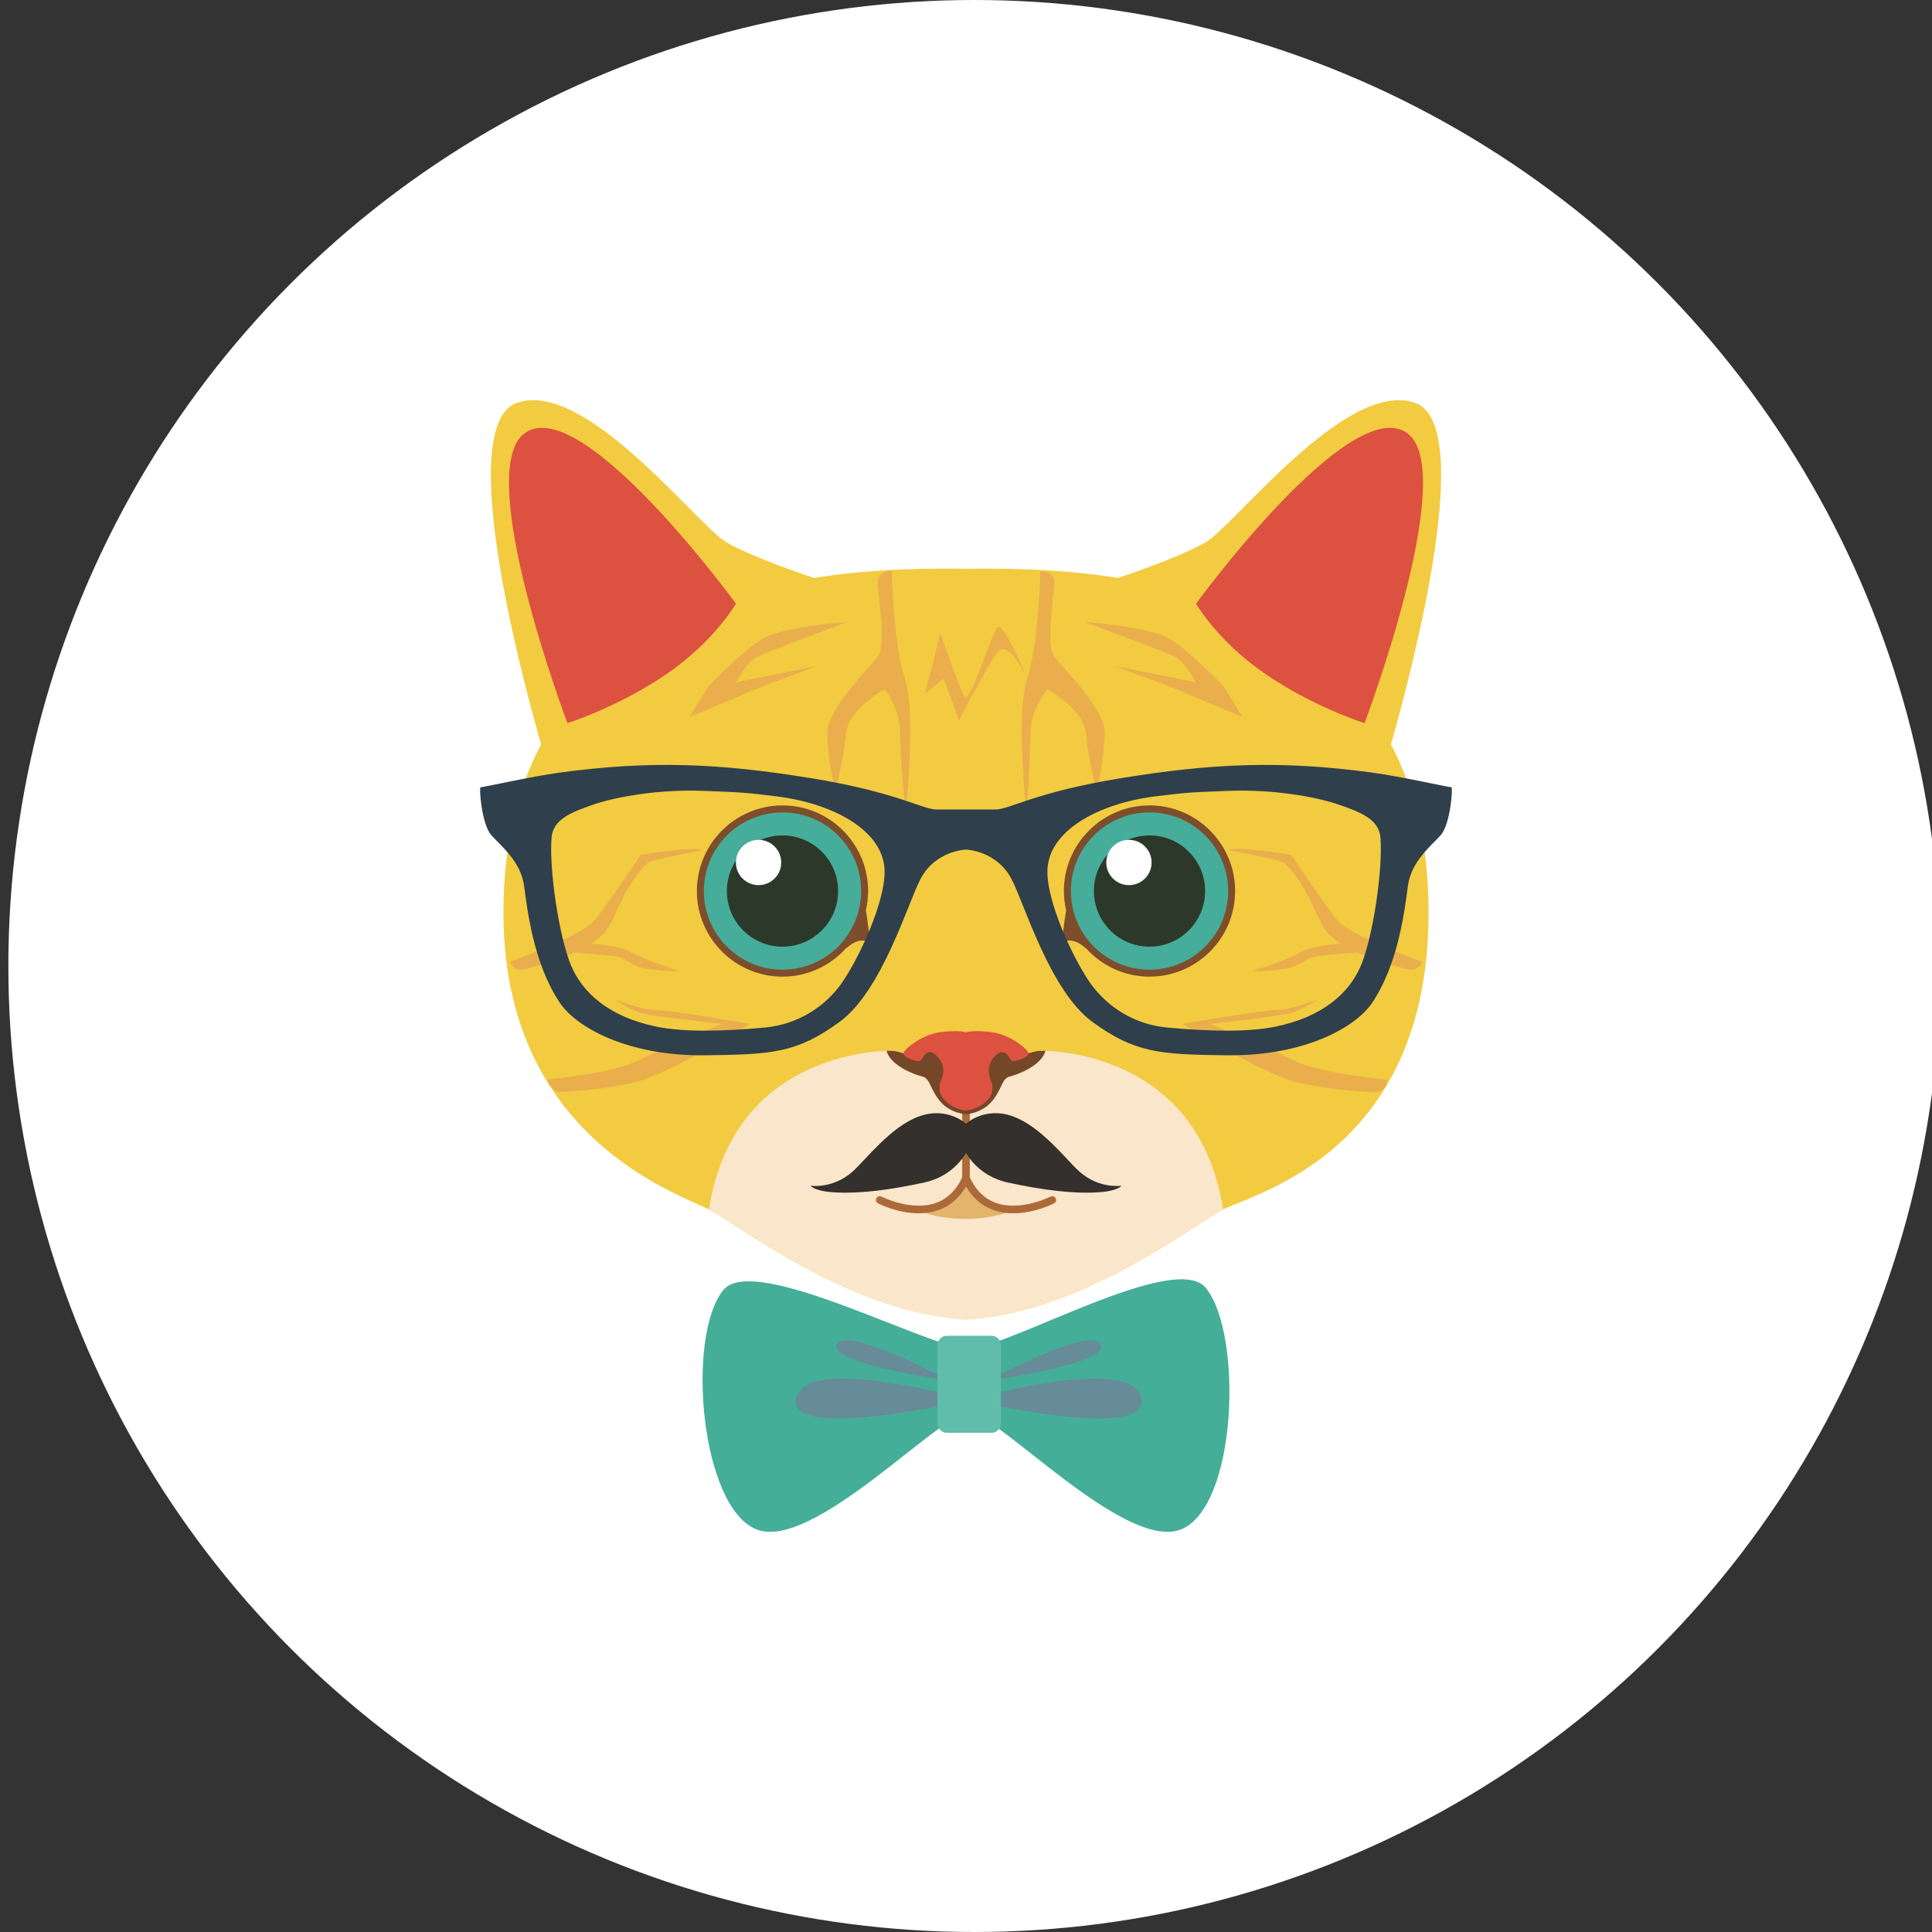 <?xml version="1.0" encoding="UTF-8"?>
<svg width="200px" height="200px" viewBox="0 0 200 200" version="1.1" xmlns="http://www.w3.org/2000/svg" xmlns:xlink="http://www.w3.org/1999/xlink">
    <rect x="0" y="0" width="200" height="200" fill="#333333" stroke="none"/>
    <title>ava7</title>
    <g id="ava7" stroke="none" stroke-width="1" fill="none" fill-rule="evenodd">
        <circle id="Oval" fill="#FFFFFF" cx="100.866" cy="100" r="100"></circle>
        <g id="cat" transform="translate(49.701, 41.425)" fill-rule="nonzero">
            <path d="M75.143,91.915 C71.984,87.964 54.531,98.197 50.533,98.197 C46.534,98.197 28.317,88.191 25.158,92.141 C21.322,96.936 22.787,114.52 28.58,116.887 C34.373,119.257 47.678,104.802 50.581,104.802 C53.484,104.802 66.79,119.257 72.582,116.887 C78.375,114.52 78.979,96.711 75.143,91.915" id="Fill-1308" fill="#45AE99"></path>
            <path d="M52.601,101.497 C52.601,101.497 63.263,95.739 64.232,97.756 C65.201,99.774 52.601,101.497 52.601,101.497" id="Fill-1309" fill="#668B99"></path>
            <path d="M50.647,103.509 C50.647,103.509 67.398,98.661 68.44,103.293 C69.482,107.924 50.647,103.509 50.647,103.509" id="Fill-1310" fill="#668B99"></path>
            <path d="M48.564,101.497 C48.564,101.497 37.902,95.739 36.933,97.756 C35.964,99.774 48.564,101.497 48.564,101.497" id="Fill-1311" fill="#668B99"></path>
            <path d="M50.518,103.509 C50.518,103.509 33.767,98.661 32.725,103.293 C31.683,107.924 50.518,103.509 50.518,103.509" id="Fill-1312" fill="#668B99"></path>
            <path d="M52.939,96.853 L48.327,96.853 C47.786,96.853 47.348,97.291 47.348,97.831 L47.348,105.919 C47.348,106.459 47.786,106.897 48.327,106.897 L52.939,106.897 C53.479,106.897 53.917,106.459 53.917,105.919 L53.917,97.831 C53.917,97.291 53.479,96.853 52.939,96.853" id="Fill-1313" fill="#60BDAB"></path>
            <path d="M96.74,0.258 C89.606,-2.15 78.072,13.039 75.053,14.746 C72.241,16.336 66.781,18.156 66.037,18.402 C59.493,17.371 53.604,17.421 50.299,17.451 C46.995,17.421 41.105,17.371 34.562,18.402 C33.818,18.156 28.358,16.336 25.546,14.746 C22.526,13.039 10.993,-2.15 3.858,0.258 C-2.523,2.411 3.903,27.161 6.311,35.641 C3.881,40.208 2.414,45.911 2.414,53.047 C2.414,76.289 20.402,82.074 23.686,83.781 C26.735,85.367 37.534,93.858 48.986,95.054 C48.986,95.054 49.861,95.184 50.299,95.161 C50.737,95.184 51.613,95.054 51.613,95.054 C63.065,93.858 73.863,85.367 76.914,83.781 C80.196,82.074 98.184,77.865 98.184,53.047 C98.184,45.911 96.717,40.208 94.287,35.641 C96.695,27.161 103.121,2.411 96.74,0.258" id="Fill-1314" fill="#F2CB40"></path>
            <path d="M26.48,21.062 C26.48,21.062 10.643,-0.661 4.69,3.366 C-0.888,7.139 9.04,33.434 9.04,33.434 C9.04,33.434 14.298,31.773 19.288,28.359 C24.278,24.946 26.48,21.062 26.48,21.062" id="Fill-1315" fill="#DC5140"></path>
            <path d="M74.118,21.062 C74.118,21.062 89.955,-0.661 95.908,3.366 C101.486,7.139 91.559,33.434 91.559,33.434 C91.559,33.434 86.301,31.773 81.31,28.359 C76.321,24.946 74.118,21.062 74.118,21.062" id="Fill-1316" fill="#DC5140"></path>
            <path d="M76.912,83.782 C74.289,66.848 57.972,67.36 57.972,67.36 L56.778,68.148 L50.3,65.435 C50.3,65.435 50.3,65.44 50.299,65.446 C50.299,65.44 50.298,65.435 50.298,65.435 L43.82,68.06 L42.627,67.36 C42.627,67.36 26.31,66.848 23.686,83.782 C26.656,85.325 36.973,93.412 48.084,94.942 L48.084,94.943 C48.383,94.986 48.682,95.023 48.985,95.054 C48.985,95.054 49.408,95.117 49.814,95.146 C49.956,95.156 50.094,95.163 50.212,95.162 C50.243,95.162 50.272,95.161 50.299,95.16 C50.327,95.161 50.356,95.162 50.387,95.162 C50.505,95.163 50.643,95.156 50.784,95.146 C51.19,95.117 51.615,95.054 51.615,95.054 C51.916,95.023 52.215,94.986 52.514,94.944 L52.514,94.942 C63.627,93.412 73.944,85.325 76.912,83.782" id="Fill-1317" fill="#FAE6CA"></path>
            <path d="M45.94,84.096 C45.94,84.096 49.762,85.587 54.61,84.096 C54.766,84.096 54.89,84.002 54.89,84.002 C54.89,84.002 51.347,82.837 50.229,80.832 C50.229,80.832 49.25,83.117 45.94,84.096" id="Fill-1318" fill="#E3B46C"></path>
            <path d="M59.579,82.614 C59.478,82.422 59.241,82.348 59.048,82.446 C59.018,82.462 55.999,83.996 53.439,83.111 C52.242,82.695 51.321,81.799 50.693,80.457 L50.693,73.007 C50.693,72.789 50.517,72.613 50.299,72.613 C50.081,72.613 49.905,72.789 49.905,73.007 L49.905,80.457 C49.278,81.799 48.356,82.695 47.158,83.111 C44.601,83.997 41.581,82.462 41.551,82.446 C41.358,82.346 41.119,82.422 41.02,82.614 C40.92,82.807 40.995,83.045 41.189,83.145 C41.292,83.199 43.206,84.176 45.395,84.176 C46.056,84.176 46.744,84.086 47.413,83.855 C48.626,83.437 49.593,82.611 50.299,81.404 C51.006,82.611 51.973,83.437 53.186,83.856 C53.855,84.087 54.542,84.176 55.204,84.176 C57.392,84.176 59.307,83.199 59.41,83.145 C59.604,83.045 59.679,82.807 59.579,82.614" id="Fill-1319" fill="#AC6A39"></path>
            <path d="M69.295,41.951 C64.408,41.951 60.432,45.927 60.432,50.815 C60.432,51.499 60.517,52.162 60.665,52.804 C60.504,53.798 60.34,54.984 60.235,56.198 C60.235,56.198 61.08,55.428 62.459,56.545 C62.559,56.625 62.649,56.691 62.743,56.761 C64.365,58.548 66.698,59.677 69.295,59.677 C74.183,59.677 78.158,55.702 78.158,50.815 C78.158,45.927 74.183,41.951 69.295,41.951" id="Fill-1320" fill="#7E4D2B"></path>
            <path d="M77.437,50.814 C77.437,55.311 73.792,58.956 69.296,58.956 C64.799,58.956 61.154,55.311 61.154,50.814 C61.154,46.318 64.799,42.673 69.296,42.673 C73.792,42.673 77.437,46.318 77.437,50.814" id="Fill-1321" fill="#45AD99"></path>
            <path d="M75.052,50.814 C75.052,53.993 72.475,56.572 69.295,56.572 C66.116,56.572 63.539,53.993 63.539,50.814 C63.539,47.634 66.116,45.057 69.295,45.057 C72.475,45.057 75.052,47.634 75.052,50.814" id="Fill-1322" fill="#2C392A"></path>
            <path d="M69.512,47.86 C69.512,49.154 68.462,50.205 67.166,50.205 C65.872,50.205 64.821,49.154 64.821,47.86 C64.821,46.565 65.872,45.515 67.166,45.515 C68.462,45.515 69.512,46.565 69.512,47.86" id="Fill-1323" fill="#FEFEFE"></path>
            <path d="M22.44,50.814 C22.44,55.702 26.416,59.678 31.304,59.678 C33.901,59.678 36.234,58.547 37.856,56.761 C37.95,56.691 38.04,56.626 38.14,56.544 C39.519,55.428 40.364,56.198 40.364,56.198 C40.259,54.983 40.094,53.799 39.933,52.803 C40.081,52.163 40.166,51.499 40.166,50.814 C40.166,45.927 36.19,41.951 31.304,41.951 C26.416,41.951 22.44,45.927 22.44,50.814" id="Fill-1324" fill="#7E4D2B"></path>
            <path d="M23.162,50.814 C23.162,55.311 26.807,58.956 31.303,58.956 C35.8,58.956 39.445,55.311 39.445,50.814 C39.445,46.318 35.8,42.673 31.303,42.673 C26.807,42.673 23.162,46.318 23.162,50.814" id="Fill-1325" fill="#45AD99"></path>
            <path d="M25.546,50.814 C25.546,53.993 28.124,56.572 31.304,56.572 C34.483,56.572 37.06,53.993 37.06,50.814 C37.06,47.634 34.483,45.057 31.304,45.057 C28.124,45.057 25.546,47.634 25.546,50.814" id="Fill-1326" fill="#2C392A"></path>
            <path d="M26.48,47.86 C26.48,49.154 27.529,50.205 28.825,50.205 C30.12,50.205 31.17,49.154 31.17,47.86 C31.17,46.565 30.12,45.515 28.825,45.515 C27.529,45.515 26.48,46.565 26.48,47.86" id="Fill-1327" fill="#FEFEFE"></path>
            <path d="M57.97,67.36 C57.51,67.36 56.778,67.623 56.778,67.623 C56.778,67.623 54.82,66.31 53.538,66.999 C52.258,67.689 48.341,67.689 47.059,66.999 C45.779,66.31 43.821,67.623 43.821,67.623 C43.821,67.623 43.088,67.36 42.629,67.36 L42.07,67.36 C42.497,68.903 44.959,69.822 45.78,70.019 C46.601,70.216 46.535,71.266 47.585,72.547 C48.636,73.827 50.278,73.926 50.278,73.926 L50.319,73.845 L50.321,73.926 C50.321,73.926 51.963,73.827 53.014,72.547 C54.064,71.266 53.998,70.216 54.819,70.019 C55.639,69.822 58.102,68.903 58.528,67.36 L57.97,67.36 Z" id="Fill-1328" fill="#744728"></path>
            <path d="M53.013,65.434 C51.087,65.171 50.299,65.434 50.299,65.434 L50.299,65.434 L50.299,65.434 C50.299,65.434 49.511,65.171 47.586,65.434 C45.66,65.697 43.864,67.229 43.82,67.623 C43.778,68.017 45.266,68.585 45.572,68.367 C45.879,68.148 46.239,66.802 47.323,67.929 C48.159,68.799 47.992,69.76 47.724,70.389 C47.454,71.025 47.508,71.764 47.943,72.301 C48.876,73.451 50.299,73.532 50.299,73.532 C50.299,73.532 51.723,73.451 52.655,72.301 C53.09,71.764 53.145,71.025 52.875,70.389 C52.606,69.76 52.439,68.799 53.276,67.929 C54.36,66.802 54.72,68.148 55.026,68.367 C55.333,68.585 56.821,68.017 56.777,67.623 C56.733,67.229 54.939,65.697 53.013,65.434" id="Fill-1329" fill="#DC5140"></path>
            <path d="M42.601,17.657 C42.601,17.657 42.761,25.196 43.964,28.805 C45.167,32.413 44.044,42.678 44.044,42.678 C44.044,42.678 43.483,37.145 43.483,34.498 C43.483,31.852 41.879,29.927 41.879,29.927 C41.879,29.927 38.109,31.932 37.87,34.579 C37.629,37.225 36.746,40.513 36.746,40.513 C36.746,40.513 35.945,36.824 35.945,34.418 C35.945,32.012 40.195,27.762 41.157,26.559 C42.12,25.356 41.157,20.063 41.157,18.861 C41.157,17.657 42.601,17.657 42.601,17.657" id="Fill-1330" fill="#EAAE4C"></path>
            <path d="M57.998,17.718 C57.998,17.718 57.837,25.195 56.635,28.804 C55.432,32.414 56.555,42.678 56.555,42.678 C56.555,42.678 56.955,37.305 56.955,34.659 C56.955,32.012 58.72,29.928 58.72,29.928 C58.72,29.928 62.489,31.932 62.729,34.578 C62.97,37.225 63.852,40.513 63.852,40.513 C63.852,40.513 64.654,36.823 64.654,34.418 C64.654,32.012 60.404,27.762 59.441,26.559 C58.479,25.356 59.441,20.064 59.441,18.86 C59.441,17.657 57.998,17.718 57.998,17.718" id="Fill-1331" fill="#EAAE4C"></path>
            <path d="M15.736,57.193 C14.531,56.536 12.58,56.327 11.462,56.261 C12.087,55.863 12.627,55.424 13.009,54.948 C14.033,53.668 14.859,50.307 17.279,47.971 C17.864,47.408 23.467,46.617 23.053,46.528 C21.67,46.226 16.618,47.069 16.618,47.069 C16.618,47.069 13.009,52.541 11.726,53.986 C10.443,55.429 3.065,58.156 3.065,58.156 C3.065,58.156 3.547,59.118 4.349,58.958 C4.86,58.855 7.466,58.228 9.784,57.162 C11.07,57.27 12.803,57.42 13.651,57.514 C15.094,57.674 15.094,58.156 16.377,58.636 C17.661,59.118 20.708,59.118 20.708,59.118 C20.708,59.118 17.5,58.156 15.736,57.193" id="Fill-1332" fill="#EAAE4C"></path>
            <path d="M84.863,57.193 C86.067,56.536 88.019,56.327 89.136,56.261 C88.512,55.863 87.972,55.424 87.59,54.948 C86.566,53.668 85.74,50.307 83.32,47.971 C82.734,47.408 77.132,46.617 77.545,46.528 C78.928,46.226 83.981,47.069 83.981,47.069 C83.981,47.069 87.59,52.541 88.872,53.986 C90.156,55.429 97.534,58.156 97.534,58.156 C97.534,58.156 97.052,59.118 96.25,58.958 C95.739,58.855 93.133,58.228 90.815,57.162 C89.529,57.27 87.796,57.42 86.947,57.514 C85.504,57.674 85.504,58.156 84.222,58.636 C82.938,59.118 79.891,59.118 79.891,59.118 C79.891,59.118 83.099,58.156 84.863,57.193" id="Fill-1333" fill="#EAAE4C"></path>
            <path d="M6.967,70.324 C6.967,70.324 13.651,69.704 16.217,68.42 C18.783,67.137 25.038,64.571 25.038,64.571 C25.038,64.571 17.821,63.769 16.698,63.448 C15.576,63.128 13.811,62.005 13.811,62.005 C13.811,62.005 16.698,63.128 18.142,63.128 C19.585,63.128 27.925,64.571 27.925,64.571 C27.925,64.571 19.906,69.543 16.377,70.505 C12.849,71.468 8.037,71.627 8.037,71.627 C8.037,71.627 7.063,71.059 6.967,70.324" id="Fill-1334" fill="#EAAE4C"></path>
            <path d="M93.845,70.345 C93.845,70.345 86.948,69.703 84.381,68.42 C81.815,67.137 75.56,64.571 75.56,64.571 C75.56,64.571 82.778,63.769 83.901,63.448 C85.024,63.128 86.787,62.005 86.787,62.005 C86.787,62.005 83.901,63.128 82.457,63.128 C81.013,63.128 72.673,64.571 72.673,64.571 C72.673,64.571 80.693,69.543 84.221,70.505 C87.75,71.468 92.561,71.628 92.561,71.628 C92.561,71.628 94,71.597 93.845,70.345" id="Fill-1335" fill="#EAAE4C"></path>
            <path d="M23.595,29.687 C23.595,29.687 27.204,25.838 29.369,24.634 C31.533,23.431 38.03,22.95 38.03,22.95 C38.03,22.95 29.609,26.078 28.647,26.559 C27.684,27.04 26.482,29.206 26.482,29.206 L34.903,27.522 C34.903,27.522 29.609,29.446 27.925,30.167 C26.241,30.89 21.67,32.814 21.67,32.814 L23.595,29.687 Z" id="Fill-1336" fill="#EAAE4C"></path>
            <path d="M77.004,29.687 C77.004,29.687 73.395,25.838 71.23,24.634 C69.065,23.431 62.569,22.95 62.569,22.95 C62.569,22.95 70.989,26.078 71.952,26.559 C72.914,27.04 74.116,29.206 74.116,29.206 L65.696,27.522 C65.696,27.522 70.989,29.446 72.673,30.167 C74.357,30.89 78.929,32.814 78.929,32.814 L77.004,29.687 Z" id="Fill-1337" fill="#EAAE4C"></path>
            <path d="M46.049,30.408 L47.653,24.153 C47.653,24.153 49.417,29.285 50.058,30.569 C50.701,31.852 52.946,23.993 53.587,23.511 C54.229,23.031 56.634,28.805 56.634,28.805 C56.634,28.805 54.71,24.634 53.587,26.078 C52.464,27.521 49.578,33.135 49.578,33.135 L47.974,28.805 L46.049,30.408 Z" id="Fill-1338" fill="#EAAE4C"></path>
            <path d="M62.054,79.869 C60.692,78.655 58.135,75.242 55.198,74.156 C52.258,73.067 50.299,74.903 50.299,74.903 C50.299,74.903 48.341,73.067 45.401,74.156 C42.464,75.242 39.907,78.655 38.545,79.869 C36.516,81.669 34.211,81.323 34.211,81.323 C34.211,81.323 34.567,81.888 36.691,82.008 C39.399,82.168 42.565,81.724 45.963,80.991 C49.109,80.311 50.299,77.913 50.299,77.913 C50.299,77.913 51.49,80.311 54.636,80.991 C58.034,81.724 61.2,82.168 63.908,82.008 C66.032,81.888 66.388,81.323 66.388,81.323 C66.388,81.323 64.082,81.669 62.054,79.869" id="Fill-1339" fill="#33302D"></path>
            <path d="M91.216,58.446 C90.006,61.406 87.155,63.872 82.315,64.859 C79.496,65.433 75.403,65.352 71.082,64.941 C67.642,64.614 64.773,62.721 63.045,60.173 C61.317,57.624 58.724,52.034 58.724,48.828 C58.724,44.553 64.08,41.743 69.872,41.018 C73.155,40.606 73.669,40.588 77.563,40.442 C81.97,40.279 86.377,41.018 88.796,41.839 C91.201,42.657 93.059,43.405 93.204,45.292 C93.462,48.664 92.426,55.487 91.216,58.446 M37.554,60.173 C35.825,62.721 32.956,64.614 29.517,64.941 C25.196,65.352 21.103,65.433 18.283,64.859 C13.444,63.872 10.592,61.406 9.383,58.446 C8.173,55.487 7.135,48.664 7.395,45.292 C7.54,43.405 9.397,42.657 11.802,41.839 C14.222,41.018 18.628,40.279 23.036,40.442 C26.93,40.588 27.443,40.606 30.727,41.018 C36.519,41.743 41.873,44.553 41.873,48.828 C41.873,52.034 39.282,57.624 37.554,60.173 M100.549,40.067 C100.376,40.103 95.364,38.963 92.339,38.552 C82.806,37.256 75.64,37.626 66.501,39.106 C57.364,40.587 54.836,42.374 53.345,42.374 L50.299,42.374 L47.254,42.374 C45.762,42.374 43.235,40.587 34.096,39.106 C24.959,37.626 17.793,37.256 8.259,38.552 C5.235,38.963 0.222,40.103 0.049,40.067 C-0.123,40.031 0.136,43.895 1.173,45.046 C2.21,46.197 4.197,47.759 4.543,50.226 C4.889,52.692 5.494,58.282 8.259,62.392 C9.955,64.913 15.255,67.913 23.294,67.818 C30.295,67.736 32.801,67.572 37.207,64.365 C41.615,61.159 44.257,52.104 45.589,49.568 C47.145,46.608 50.299,46.525 50.299,46.525 C50.299,46.525 53.453,46.608 55.009,49.568 C56.342,52.104 58.984,61.159 63.391,64.365 C67.798,67.572 70.304,67.736 77.303,67.818 C85.343,67.913 90.644,64.913 92.339,62.392 C95.105,58.282 95.71,52.692 96.055,50.226 C96.4,47.759 98.388,46.197 99.425,45.046 C100.463,43.895 100.721,40.031 100.549,40.067" id="Fill-1340" fill="#2F3F4B"></path>
        </g>
    </g>
</svg>